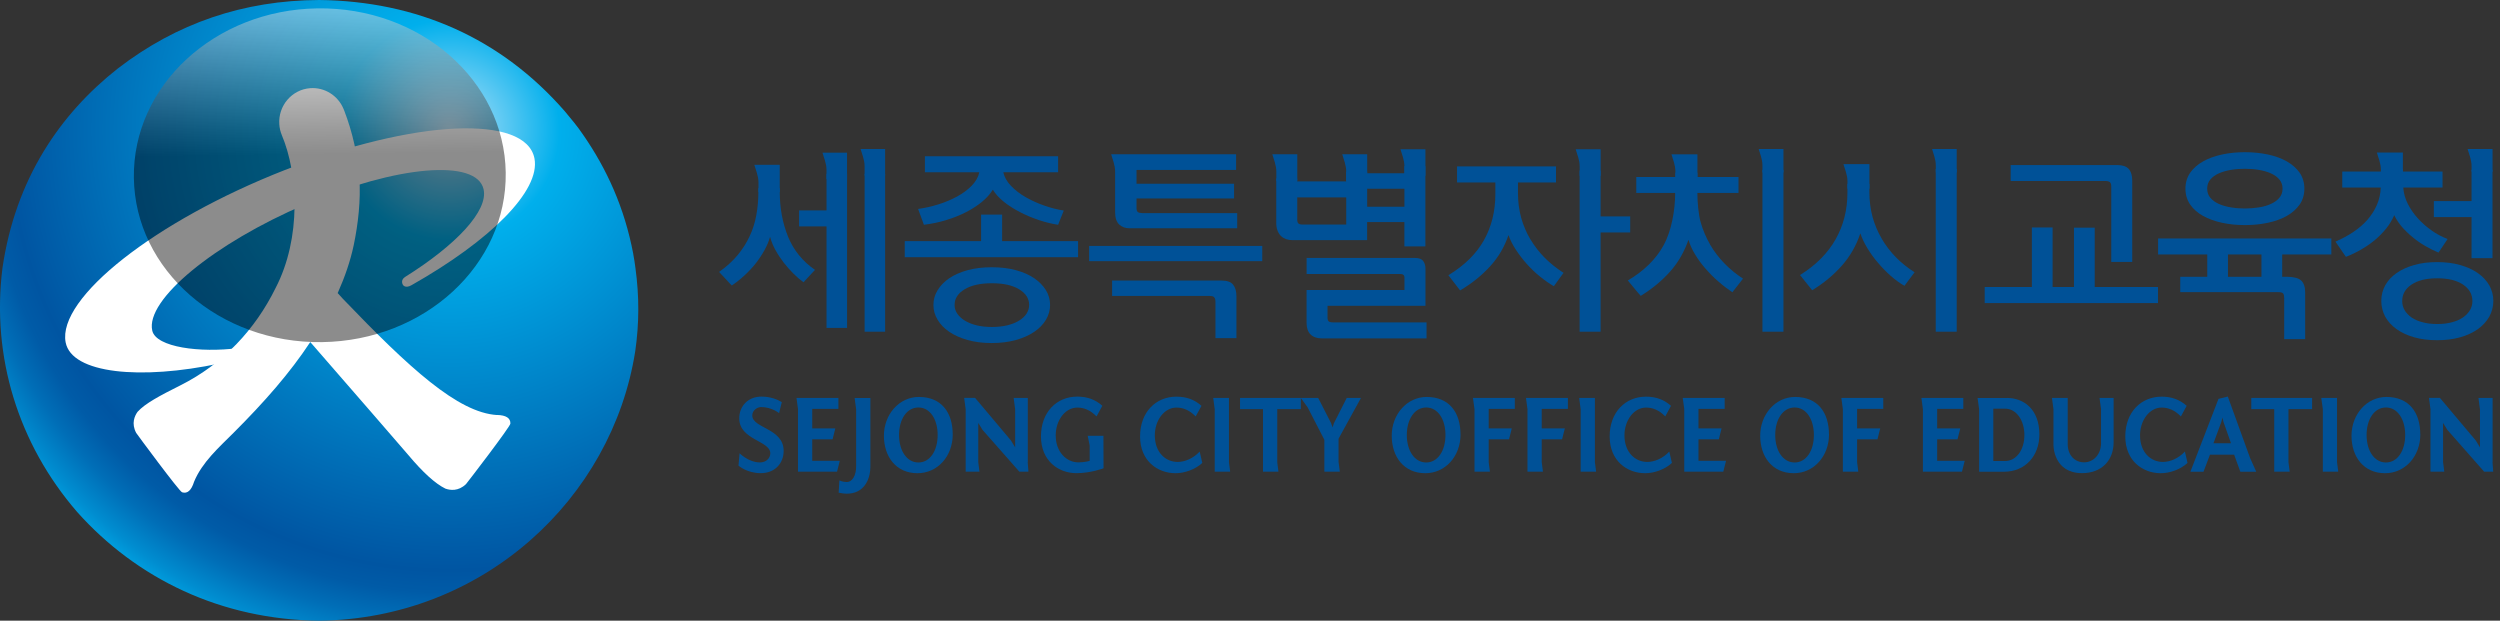<svg width="145" height="36" viewBox="0 0 145 36" fill="none" xmlns="http://www.w3.org/2000/svg">
<rect x="0" y="0" width="145" height="36" fill="#333333" stroke="none"/>
<g clip-path="url(#clip0_4062_97904)">
<path d="M36.732 14.74C36.226 12.055 35.194 9.789 33.799 7.784C33.479 7.308 33.121 6.892 32.766 6.462C29.059 2.202 24.16 0.064 18.511 0C14.117 0.02 10.25 1.345 6.842 3.966C3.475 6.61 0.891 10.399 0.143 15.548C-0.502 20.679 1.048 25.732 4.47 29.689C7.927 33.565 12.829 35.945 18.516 36C28.024 35.89 35.502 28.922 36.843 20.377C37.078 18.755 37.078 17.186 36.857 15.553C36.822 15.269 36.779 15.013 36.729 14.737L36.732 14.74Z" fill="url(#paint0_radial_4062_97904)"/>
<path d="M23.878 16.535C28.42 13.964 31.359 11.067 30.999 9.19C30.502 6.619 24.015 6.921 16.508 9.867C9 12.811 3.316 17.285 3.807 19.857C4.159 21.675 8.157 22.056 12.742 21.08L13.803 20.191C11.629 20.47 9.05 20.15 8.831 19.177C8.427 17.396 12.411 14.115 17.708 11.852C23.009 9.591 27.646 9.196 28.048 10.977C28.33 12.224 26.454 14.214 23.483 16.071C23.198 16.268 23.372 16.524 23.372 16.524C23.372 16.524 23.5 16.753 23.875 16.538L23.878 16.535Z" fill="white"/>
<path d="M28.827 24.072C26.556 23.93 23.739 21.35 19.886 17.329C19.785 17.218 19.686 17.108 19.584 16.997C19.593 16.977 19.604 16.957 19.613 16.936C20 16.065 20.32 15.149 20.517 14.214C20.773 12.991 20.93 11.593 20.843 10.344C20.744 8.984 20.45 7.67 19.959 6.398L19.944 6.36C19.944 6.36 19.933 6.331 19.924 6.314C19.598 5.535 18.822 5.053 17.991 5.114C16.923 5.195 16.121 6.139 16.2 7.22C16.214 7.429 16.263 7.636 16.345 7.836C17.281 10.047 17.502 13.79 15.979 16.715C14.81 19.087 12.963 21.097 10.46 22.352C9.271 22.948 8.416 23.401 7.98 23.884C7.811 24.119 7.605 24.558 7.898 25.107C7.925 25.156 10.411 28.524 10.562 28.553C10.867 28.652 11.1 28.445 11.257 27.94C11.722 26.812 12.696 25.952 13.548 25.101C15.327 23.323 16.798 21.655 17.996 19.839C20.014 22.146 23.672 26.379 23.672 26.379C24.527 27.399 25.245 28.05 25.829 28.338C26.1 28.437 26.579 28.509 27.027 28.079C27.068 28.038 29.618 24.723 29.603 24.566C29.612 24.247 29.35 24.081 28.824 24.067L28.827 24.072Z" fill="white"/>
<path style="mix-blend-mode:screen" opacity="0.45" d="M29.332 10.013C29.408 15.356 24.642 19.758 18.682 19.843C12.727 19.927 7.837 15.661 7.764 10.315C7.688 4.972 12.457 0.57 18.411 0.486C24.369 0.401 29.257 4.667 29.332 10.013Z" fill="url(#paint1_linear_4062_97904)"/>
<path d="M58.123 12.447V13.987H62.528V14.917H52.476V13.987H56.904V12.447H58.123ZM53.645 9.062H61.37V9.992H58.192C58.253 10.274 58.405 10.539 58.643 10.786C58.882 11.033 59.166 11.253 59.501 11.442C59.835 11.634 60.196 11.794 60.582 11.93C60.969 12.064 61.341 12.157 61.699 12.212L61.37 13.037C60.998 12.979 60.62 12.889 60.236 12.758C59.855 12.628 59.492 12.476 59.152 12.299C58.809 12.122 58.501 11.925 58.227 11.707C57.954 11.486 57.739 11.253 57.585 11.001C57.428 11.253 57.221 11.489 56.954 11.707C56.686 11.927 56.381 12.125 56.029 12.305C55.677 12.485 55.296 12.636 54.883 12.764C54.471 12.892 54.037 12.979 53.587 13.037L53.249 12.119C53.645 12.064 54.043 11.974 54.442 11.849C54.84 11.724 55.2 11.57 55.526 11.39C55.855 11.213 56.131 11.001 56.361 10.768C56.593 10.53 56.739 10.274 56.8 9.992H53.645V9.062ZM60.905 17.686C60.905 17.994 60.824 18.276 60.667 18.543C60.507 18.814 60.283 19.043 59.989 19.244C59.696 19.444 59.341 19.604 58.922 19.72C58.506 19.836 58.038 19.897 57.515 19.897C56.992 19.897 56.535 19.836 56.119 19.72C55.706 19.604 55.349 19.444 55.055 19.244C54.764 19.043 54.538 18.814 54.38 18.543C54.218 18.279 54.139 17.994 54.139 17.686C54.139 17.378 54.218 17.096 54.38 16.835C54.538 16.573 54.764 16.338 55.055 16.14C55.346 15.94 55.703 15.786 56.119 15.67C56.538 15.556 57.003 15.501 57.515 15.501C58.027 15.501 58.506 15.553 58.922 15.67C59.341 15.783 59.696 15.94 59.989 16.14C60.28 16.341 60.504 16.573 60.667 16.835C60.824 17.096 60.905 17.378 60.905 17.686ZM57.526 16.428C56.855 16.428 56.329 16.547 55.942 16.783C55.555 17.018 55.366 17.32 55.366 17.686C55.366 17.866 55.413 18.032 55.517 18.186C55.619 18.337 55.762 18.474 55.951 18.59C56.14 18.709 56.364 18.799 56.628 18.866C56.893 18.93 57.192 18.965 57.529 18.965C57.867 18.965 58.166 18.93 58.434 18.866C58.701 18.799 58.931 18.706 59.117 18.59C59.303 18.474 59.446 18.337 59.544 18.186C59.64 18.032 59.69 17.866 59.69 17.686C59.69 17.317 59.498 17.018 59.117 16.783C58.733 16.547 58.204 16.428 57.529 16.428H57.526Z" fill="#005197"/>
<path d="M119.051 13.192V16.646H120.29V13.203H121.494V16.646H125.163V17.576H115.112V16.646H117.848V13.192H119.051ZM122.453 10.818C122.453 10.693 122.427 10.609 122.375 10.565C122.325 10.524 122.238 10.498 122.113 10.498H116.618V9.574H122.814C123.116 9.574 123.334 9.653 123.468 9.801C123.602 9.955 123.669 10.179 123.669 10.466V15.191H122.453V10.821V10.818Z" fill="#005197"/>
<path d="M133.7 19.671H132.484V17.3C132.484 17.175 132.464 17.085 132.426 17.027C132.388 16.974 132.295 16.945 132.147 16.945H126.454V16.053H128.021V14.76H125.169V13.831H135.218V14.76H132.368V16.053H132.636C133.034 16.053 133.31 16.129 133.467 16.268C133.621 16.414 133.7 16.643 133.7 16.957V19.671ZM126.756 10.942C126.756 10.591 126.85 10.283 127.03 10.018C127.216 9.757 127.46 9.539 127.777 9.362C128.094 9.185 128.457 9.051 128.879 8.961C129.295 8.871 129.737 8.827 130.205 8.827C130.673 8.827 131.115 8.871 131.539 8.961C131.961 9.051 132.324 9.185 132.636 9.362C132.947 9.539 133.194 9.757 133.38 10.018C133.56 10.283 133.653 10.591 133.653 10.942C133.653 11.294 133.56 11.602 133.38 11.864C133.194 12.125 132.947 12.346 132.636 12.523C132.324 12.697 131.958 12.831 131.539 12.921C131.115 13.011 130.676 13.055 130.205 13.055C129.734 13.055 129.295 13.011 128.879 12.921C128.46 12.831 128.094 12.697 127.777 12.523C127.46 12.346 127.213 12.128 127.03 11.864C126.85 11.602 126.756 11.294 126.756 10.942ZM128.018 10.942C128.018 11.155 128.079 11.332 128.204 11.477C128.327 11.619 128.492 11.739 128.696 11.829C128.899 11.919 129.132 11.986 129.397 12.029C129.661 12.073 129.932 12.093 130.202 12.093C130.472 12.093 130.751 12.07 131.013 12.029C131.275 11.988 131.507 11.922 131.708 11.829C131.912 11.739 132.077 11.619 132.199 11.477C132.324 11.332 132.388 11.155 132.388 10.942C132.388 10.73 132.324 10.553 132.199 10.405C132.077 10.26 131.912 10.146 131.708 10.053C131.507 9.963 131.275 9.899 131.013 9.853C130.751 9.809 130.481 9.789 130.202 9.789C129.923 9.789 129.661 9.809 129.397 9.853C129.132 9.899 128.899 9.963 128.696 10.053C128.492 10.146 128.327 10.26 128.204 10.405C128.079 10.55 128.018 10.73 128.018 10.942ZM129.222 16.053H131.164V14.76H129.222V16.053Z" fill="#005197"/>
<path d="M70.872 16.271H64.502V17.166H70.16C70.299 17.166 70.392 17.195 70.433 17.254C70.477 17.312 70.497 17.402 70.497 17.518V19.61H71.713V17.181C71.713 16.899 71.648 16.675 71.526 16.516C71.401 16.356 71.183 16.274 70.872 16.274V16.271Z" fill="#005197"/>
<path d="M73.21 14.264H63.17V15.147H73.21V14.264Z" fill="#005197"/>
<path d="M66.235 12.357C66.125 12.357 66.046 12.337 65.994 12.299C65.944 12.259 65.918 12.183 65.918 12.064V11.512H71.576V10.655H65.918V9.856H71.693V8.949H64.447C64.525 9.234 64.677 9.568 64.677 9.955V12.314C64.677 12.633 64.755 12.869 64.909 13.017C65.066 13.165 65.267 13.241 65.517 13.241H71.757V12.36H66.229L66.235 12.357Z" fill="#005197"/>
<path d="M81.456 9.641V10.05H79.296V9.954H78.078V10.521H75.237V10.347H74.022V12.915C74.022 13.104 74.048 13.264 74.103 13.392C74.156 13.522 74.225 13.627 74.312 13.703C74.397 13.781 74.496 13.836 74.603 13.874C74.714 13.909 74.821 13.926 74.932 13.926H79.293V12.88H81.454V14.29H82.672V9.638H81.454L81.456 9.641ZM78.081 13.023H75.545C75.435 13.023 75.356 13.002 75.31 12.962C75.26 12.915 75.24 12.842 75.24 12.732V11.451H78.081V13.023ZM81.456 11.991H79.296V10.945H81.456V11.991Z" fill="#005197"/>
<path d="M75.781 17.785V18.724C75.781 19.02 75.857 19.247 76.014 19.398C76.168 19.552 76.389 19.627 76.668 19.627H82.739V18.698H77.299C77.191 18.698 77.113 18.677 77.066 18.639C77.02 18.602 76.996 18.526 76.996 18.416V17.736H82.678V15.586C82.678 15.405 82.631 15.257 82.544 15.135C82.454 15.019 82.297 14.961 82.082 14.961H75.784V15.891H81.215C81.381 15.891 81.46 15.963 81.46 16.103V16.82H75.781V17.785Z" fill="#005197"/>
<path d="M75.242 8.949H73.794C73.873 9.234 74.027 9.568 74.027 9.955V10.489H75.242V8.949Z" fill="#005197"/>
<path d="M79.298 8.949H77.85C77.929 9.234 78.08 9.568 78.08 9.955V10.489H79.298V8.949Z" fill="#005197"/>
<path d="M82.675 8.656H81.227C81.306 8.938 81.457 9.272 81.457 9.659V10.196H82.675V8.659V8.656Z" fill="#005197"/>
<path d="M88.766 13.889C88.533 13.499 88.356 13.081 88.228 12.631C88.106 12.18 88.042 11.701 88.042 11.192V10.582H90.249V9.652H84.509V10.582H86.731V11.25C86.731 12.253 86.51 13.148 86.07 13.929C85.634 14.714 84.945 15.391 84.006 15.963L84.686 16.844C85.358 16.446 85.934 15.984 86.416 15.458C86.899 14.932 87.26 14.325 87.492 13.636C87.588 13.909 87.728 14.191 87.917 14.479C88.103 14.763 88.315 15.039 88.551 15.307C88.789 15.571 89.045 15.818 89.318 16.039C89.592 16.262 89.859 16.448 90.124 16.6L90.685 15.824C90.289 15.571 89.926 15.283 89.603 14.961C89.28 14.635 89.001 14.278 88.769 13.889H88.766Z" fill="#005197"/>
<path d="M92.834 12.552V9.896H91.618V19.238H92.834V13.482H94.552V12.552H92.834Z" fill="#005197"/>
<path d="M92.834 8.656H91.389C91.467 8.938 91.621 9.272 91.621 9.659V10.196H92.837V8.659L92.834 8.656Z" fill="#005197"/>
<path d="M141.026 13.36C140.727 13.154 140.465 12.919 140.23 12.66C140 12.401 139.802 12.123 139.651 11.82C139.5 11.518 139.41 11.204 139.39 10.876H141.666V9.949H139.369V9.815H138.104V9.949H135.851V10.876H138.084C138.069 11.245 137.991 11.582 137.857 11.893C137.721 12.201 137.537 12.486 137.314 12.744C137.087 13.003 136.816 13.235 136.502 13.45C136.185 13.662 135.836 13.848 135.456 14.014L136.063 14.897C136.369 14.778 136.662 14.639 136.944 14.473C137.229 14.31 137.494 14.127 137.741 13.924C137.982 13.718 138.203 13.497 138.398 13.256C138.593 13.012 138.75 12.75 138.866 12.48C138.977 12.715 139.125 12.939 139.308 13.154C139.497 13.369 139.704 13.572 139.933 13.758C140.163 13.947 140.407 14.119 140.669 14.27C140.931 14.421 141.186 14.549 141.434 14.65L141.96 13.863C141.634 13.738 141.32 13.572 141.026 13.363V13.36Z" fill="#005197"/>
<path d="M144.378 16.55C144.221 16.277 144 16.039 143.718 15.841C143.433 15.641 143.09 15.487 142.689 15.371C142.291 15.257 141.846 15.202 141.352 15.202C140.857 15.202 140.418 15.257 140.02 15.371C139.622 15.484 139.281 15.641 138.996 15.841C138.712 16.039 138.493 16.277 138.342 16.55C138.194 16.823 138.115 17.128 138.115 17.454C138.115 17.779 138.194 18.087 138.342 18.366C138.493 18.642 138.714 18.884 138.996 19.087C139.281 19.29 139.622 19.45 140.02 19.563C140.418 19.677 140.863 19.732 141.352 19.732C141.84 19.732 142.291 19.677 142.689 19.563C143.09 19.45 143.436 19.29 143.718 19.087C144 18.884 144.221 18.642 144.378 18.366C144.532 18.087 144.614 17.785 144.614 17.454C144.614 17.123 144.532 16.823 144.378 16.55ZM143.256 17.989C143.163 18.148 143.029 18.288 142.852 18.413C142.675 18.532 142.462 18.628 142.209 18.692C141.956 18.762 141.674 18.793 141.36 18.793C141.046 18.793 140.767 18.762 140.514 18.692C140.258 18.628 140.046 18.532 139.869 18.413C139.694 18.288 139.561 18.148 139.467 17.989C139.377 17.829 139.328 17.654 139.328 17.466C139.328 17.067 139.508 16.745 139.872 16.504C140.235 16.26 140.729 16.141 141.363 16.141C141.997 16.141 142.491 16.263 142.855 16.504C143.215 16.745 143.399 17.067 143.399 17.466C143.399 17.654 143.352 17.829 143.259 17.989H143.256Z" fill="#005197"/>
<path d="M143.349 9.848V11.664H141.163V12.591H143.349V14.973H144.565V9.848H143.349Z" fill="#005197"/>
<path d="M139.367 8.848H137.858C137.936 9.127 138.09 9.464 138.09 9.847V10.158H139.367V8.845V8.848Z" fill="#005197"/>
<path d="M144.565 8.642H143.12C143.198 8.923 143.352 9.26 143.352 9.644V9.955H144.568V8.642H144.565Z" fill="#005197"/>
<path d="M109.145 13.851C108.915 13.465 108.738 13.044 108.61 12.591C108.487 12.134 108.424 11.652 108.424 11.135V10.664H107.15V11.193C107.15 12.172 106.923 13.067 106.47 13.872C106.016 14.68 105.33 15.374 104.402 15.952L105.106 16.833C105.766 16.434 106.339 15.958 106.824 15.412C107.307 14.866 107.668 14.238 107.9 13.532C107.996 13.817 108.13 14.104 108.31 14.398C108.49 14.694 108.691 14.976 108.924 15.243C109.153 15.514 109.4 15.766 109.665 16.002C109.933 16.237 110.197 16.429 110.459 16.577L111.046 15.79C110.648 15.54 110.287 15.252 109.967 14.927C109.648 14.601 109.374 14.244 109.145 13.854V13.851Z" fill="#005197"/>
<path d="M113.489 9.798H112.273V19.238H113.489V9.798Z" fill="#005197"/>
<path d="M108.427 9.521H106.92C106.999 9.803 107.153 10.137 107.153 10.524V10.948H108.427V9.524V9.521Z" fill="#005197"/>
<path d="M113.489 8.642H112.059C112.134 8.912 112.277 9.234 112.277 9.6V10.007H113.489V8.642Z" fill="#005197"/>
<path d="M99.184 14.176C98.951 13.778 98.771 13.351 98.64 12.895C98.509 12.445 98.448 11.689 98.448 11.192H100.833V10.265H98.448V10.016H97.172V10.265H94.904V11.192H97.16C97.16 12.212 96.939 13.406 96.494 14.217C96.05 15.028 95.358 15.71 94.415 16.268C94.541 16.417 94.663 16.568 94.782 16.713C94.901 16.864 95.029 17.012 95.163 17.16C95.834 16.745 96.398 16.277 96.861 15.757C97.326 15.237 97.684 14.621 97.931 13.909C98.015 14.197 98.149 14.487 98.323 14.769C98.498 15.057 98.698 15.333 98.931 15.594C99.161 15.856 99.405 16.106 99.672 16.332C99.937 16.565 100.207 16.771 100.478 16.951C100.585 16.818 100.687 16.687 100.786 16.556C100.885 16.425 100.987 16.297 101.094 16.161C100.708 15.911 100.35 15.62 100.021 15.283C99.693 14.946 99.414 14.577 99.178 14.176H99.184Z" fill="#005197"/>
<path d="M103.44 9.848H102.222V19.238H103.44V9.848Z" fill="#005197"/>
<path d="M98.451 8.952H96.945C97.023 9.234 97.174 9.568 97.174 9.955V10.265H98.451V8.952Z" fill="#005197"/>
<path d="M103.44 8.642H102.004C102.079 8.912 102.222 9.234 102.222 9.6V10.007H103.44V8.642Z" fill="#005197"/>
<path d="M45.711 13.735C45.388 12.948 45.225 12.068 45.225 11.097V10.917H43.986V11.112C43.986 11.588 43.946 12.044 43.867 12.474C43.789 12.907 43.661 13.317 43.477 13.706C43.294 14.099 43.056 14.468 42.771 14.81C42.483 15.153 42.128 15.476 41.707 15.772L42.442 16.56C42.707 16.38 42.96 16.182 43.201 15.955C43.443 15.732 43.661 15.496 43.853 15.249C44.044 15.002 44.207 14.752 44.347 14.497C44.489 14.238 44.594 13.988 44.664 13.738C44.734 13.997 44.838 14.253 44.978 14.505C45.117 14.761 45.28 15.002 45.458 15.235C45.638 15.467 45.827 15.676 46.025 15.874C46.222 16.072 46.417 16.237 46.603 16.371L47.269 15.653C46.554 15.159 46.033 14.52 45.708 13.732L45.711 13.735Z" fill="#005197"/>
<path d="M47.938 12.204H46.347V13.131H47.938V19.018H49.13V10.083H47.938V12.204Z" fill="#005197"/>
<path d="M51.337 10.083H50.148V19.238H51.337V10.083Z" fill="#005197"/>
<path d="M51.337 8.642H49.915C49.99 8.923 50.147 9.26 50.147 9.644V10.179H51.337V8.642Z" fill="#005197"/>
<path d="M49.129 8.854H47.705C47.78 9.135 47.937 9.47 47.937 9.856V10.391H49.129V8.854Z" fill="#005197"/>
<path d="M45.225 9.56H43.751C43.832 9.85 43.992 10.196 43.992 10.594V11.149H45.225V9.56Z" fill="#005197"/>
<path d="M42.896 26.289C42.896 26.289 43.416 26.821 44.082 26.821C44.431 26.821 44.678 26.577 44.678 26.289C44.678 25.56 42.876 25.522 42.876 24.264C42.876 23.572 43.37 23.003 44.164 23.003C44.707 23.003 45.12 23.183 45.344 23.323L45.187 23.962C45.187 23.962 44.769 23.61 44.146 23.61C43.911 23.61 43.632 23.805 43.632 24.098C43.632 24.842 45.452 24.836 45.452 26.15C45.452 26.879 44.937 27.443 44.126 27.443C43.315 27.443 42.832 27.007 42.832 27.007L42.896 26.289Z" fill="#005197"/>
<path d="M46.286 23.741L46.196 23.081H48.627V23.715H47.109V24.848H48.447L48.29 25.481H47.109V26.725H48.708L48.548 27.358H46.283V23.741H46.286Z" fill="#005197"/>
<path d="M50.482 27.053C50.482 27.872 50.069 28.634 49.113 28.634C48.99 28.634 48.834 28.616 48.642 28.576L48.685 27.861C48.685 27.861 48.857 27.957 49.11 27.957C49.447 27.957 49.656 27.559 49.656 27.053V23.744L49.569 23.084H50.482V27.056V27.053Z" fill="#005197"/>
<path d="M55.259 25.191C55.259 26.469 54.373 27.446 53.215 27.446C51.971 27.446 51.267 26.493 51.267 25.269C51.267 24.046 52.142 23.023 53.297 23.023C54.605 23.023 55.257 23.927 55.257 25.194L55.259 25.191ZM53.268 26.824C53.939 26.824 54.384 26.144 54.384 25.229C54.384 24.314 53.939 23.634 53.268 23.634C52.596 23.634 52.145 24.314 52.145 25.229C52.145 26.144 52.596 26.824 53.268 26.824Z" fill="#005197"/>
<path d="M59.606 26.809L59.649 27.358H59.123L56.986 24.932L56.739 24.528V26.806L56.809 27.355H56.009V23.738L55.922 23.078H56.556L58.638 25.551L58.879 25.949V23.741L58.792 23.081H59.612V26.809H59.606Z" fill="#005197"/>
<path d="M63.598 24.151C63.243 23.785 62.862 23.639 62.487 23.639C61.772 23.639 61.231 24.389 61.231 25.249C61.231 26.248 61.885 26.818 62.545 26.818C62.883 26.818 63.2 26.734 63.2 26.734V25.83L63.086 25.278H63.999L64.005 27.161C64.005 27.161 63.263 27.443 62.432 27.443C61.385 27.443 60.376 26.725 60.376 25.31C60.376 23.895 61.295 23.003 62.481 23.003C63.051 23.003 63.528 23.169 63.935 23.535L63.601 24.151H63.598Z" fill="#005197"/>
<path d="M69.346 24.151C68.991 23.785 68.611 23.639 68.235 23.639C67.52 23.639 66.979 24.389 66.979 25.249C66.979 26.248 67.613 26.792 68.299 26.792C68.733 26.792 69.212 26.585 69.582 26.19L69.733 26.85C69.335 27.222 68.718 27.446 68.18 27.446C67.133 27.446 66.124 26.728 66.124 25.313C66.124 23.898 67.043 23.006 68.233 23.006C68.802 23.006 69.279 23.172 69.686 23.538L69.349 24.154L69.346 24.151Z" fill="#005197"/>
<path d="M71.279 26.809L71.349 27.358H70.454V23.741L70.367 23.081H71.279V26.809Z" fill="#005197"/>
<path d="M71.923 23.081H75.45V23.729H74.08V26.809L74.15 27.358H73.254V23.729H71.923V23.081Z" fill="#005197"/>
<path d="M77.639 26.809L77.709 27.358H76.813V25.507L75.842 23.624L75.447 23.081H76.456L77.203 24.543L77.287 24.79L77.369 24.543L78.11 23.081H78.936L77.636 25.443V26.809H77.639Z" fill="#005197"/>
<path d="M84.712 25.191C84.712 26.469 83.826 27.446 82.668 27.446C81.424 27.446 80.72 26.493 80.72 25.269C80.72 24.046 81.595 23.023 82.75 23.023C84.055 23.023 84.709 23.927 84.709 25.194L84.712 25.191ZM82.721 26.824C83.392 26.824 83.837 26.144 83.837 25.229C83.837 24.314 83.392 23.634 82.721 23.634C82.049 23.634 81.595 24.314 81.595 25.229C81.595 26.144 82.046 26.824 82.721 26.824Z" fill="#005197"/>
<path d="M85.428 23.081H87.859V23.714H86.344V24.848H87.681L87.524 25.481H86.344V26.806L86.414 27.355H85.521V23.738L85.431 23.078L85.428 23.081Z" fill="#005197"/>
<path d="M88.507 23.081H90.938V23.714H89.42V24.848H90.76L90.6 25.481H89.42V26.806L89.49 27.355H88.594V23.738L88.507 23.078V23.081Z" fill="#005197"/>
<path d="M92.505 26.809L92.575 27.358H91.679V23.741L91.592 23.081H92.505V26.809Z" fill="#005197"/>
<path d="M96.585 24.151C96.23 23.785 95.849 23.639 95.474 23.639C94.759 23.639 94.218 24.389 94.218 25.249C94.218 26.248 94.852 26.792 95.538 26.792C95.968 26.792 96.451 26.585 96.82 26.19L96.971 26.85C96.573 27.222 95.957 27.446 95.416 27.446C94.369 27.446 93.36 26.728 93.36 25.313C93.36 23.898 94.282 23.006 95.465 23.006C96.035 23.006 96.512 23.172 96.919 23.538L96.582 24.154L96.585 24.151Z" fill="#005197"/>
<path d="M97.689 23.741L97.599 23.081H100.03V23.715H98.512V24.848H99.849L99.692 25.481H98.512V26.725H100.111L99.951 27.358H97.686V23.741H97.689Z" fill="#005197"/>
<path d="M106.083 25.191C106.083 26.469 105.193 27.446 104.039 27.446C102.794 27.446 102.091 26.493 102.091 25.269C102.091 24.046 102.966 23.023 104.12 23.023C105.426 23.023 106.08 23.927 106.08 25.194L106.083 25.191ZM104.088 26.824C104.76 26.824 105.205 26.144 105.205 25.229C105.205 24.314 104.76 23.634 104.088 23.634C103.417 23.634 102.963 24.314 102.963 25.229C102.963 26.144 103.414 26.824 104.088 26.824Z" fill="#005197"/>
<path d="M106.799 23.081H109.229V23.714H107.712V24.848H109.052L108.892 25.481H107.712V26.806L107.781 27.355H106.886V23.738L106.799 23.078V23.081Z" fill="#005197"/>
<path d="M111.529 23.741L111.442 23.081H113.872V23.715H112.355V24.848H113.695L113.535 25.481H112.355V26.725H113.954L113.794 27.358H111.529V23.741Z" fill="#005197"/>
<path d="M116.412 23.081C117.356 23.081 118.284 23.72 118.284 25.196C118.284 26.431 117.479 27.361 116.223 27.361H114.789V23.744L114.699 23.084H116.412V23.081ZM115.612 26.739H116.298C116.944 26.739 117.415 26.094 117.415 25.234C117.415 24.374 116.944 23.703 116.298 23.703H115.612V26.739Z" fill="#005197"/>
<path d="M121.863 23.741L121.773 23.081H122.59V25.644C122.59 26.719 121.881 27.442 120.764 27.442C119.139 27.442 119.101 25.92 119.101 25.809V23.741L119.014 23.081H119.927V25.757C119.927 26.399 120.334 26.815 120.878 26.815C121.421 26.815 121.86 26.353 121.86 25.713V23.741H121.863Z" fill="#005197"/>
<path d="M126.489 24.151C126.134 23.785 125.753 23.639 125.378 23.639C124.663 23.639 124.122 24.389 124.122 25.249C124.122 26.248 124.756 26.792 125.442 26.792C125.873 26.792 126.355 26.585 126.724 26.19L126.876 26.85C126.477 27.222 125.861 27.446 125.323 27.446C124.276 27.446 123.267 26.728 123.267 25.313C123.267 23.898 124.189 23.006 125.375 23.006C125.945 23.006 126.422 23.172 126.826 23.538L126.492 24.154L126.489 24.151Z" fill="#005197"/>
<path d="M128.673 23.134L129.213 23L130.507 26.568L130.862 27.361H129.94L129.58 26.37H128.178L127.803 27.361H127.042L128.673 23.134ZM128.382 25.708H129.397L128.96 24.464L128.902 24.215L128.838 24.47L128.382 25.708Z" fill="#005197"/>
<path d="M130.574 23.081H134.101V23.729H132.731V26.809L132.801 27.358H131.905V23.729H130.574V23.081Z" fill="#005197"/>
<path d="M135.548 26.809L135.618 27.358H134.725V23.741L134.635 23.081H135.548V26.809Z" fill="#005197"/>
<path d="M140.379 25.191C140.379 26.469 139.492 27.446 138.335 27.446C137.09 27.446 136.387 26.493 136.387 25.269C136.387 24.046 137.262 23.023 138.416 23.023C139.725 23.023 140.376 23.927 140.376 25.194L140.379 25.191ZM138.384 26.824C139.056 26.824 139.501 26.144 139.501 25.229C139.501 24.314 139.056 23.634 138.384 23.634C137.713 23.634 137.262 24.314 137.262 25.229C137.262 26.144 137.713 26.824 138.384 26.824Z" fill="#005197"/>
<path d="M144.565 26.809L144.608 27.358H144.082L141.945 24.932L141.698 24.528V26.806L141.768 27.355H140.968V23.738L140.881 23.078H141.515L143.597 25.551L143.838 25.949V23.741L143.751 23.081H144.571V26.809H144.565Z" fill="#005197"/>
</g>
<defs>
<radialGradient id="paint0_radial_4062_97904" cx="0" cy="0" r="1" gradientUnits="userSpaceOnUse" gradientTransform="translate(26.05 7.563) scale(31.873 31.851)">
<stop stop-color="#BAE3F9"/>
<stop offset="0.2" stop-color="#00AFEC"/>
<stop offset="0.8" stop-color="#0055A2"/>
<stop offset="0.84" stop-color="#005BA7"/>
<stop offset="0.89" stop-color="#006EB7"/>
<stop offset="0.95" stop-color="#008DD0"/>
<stop offset="1" stop-color="#00AFEC"/>
</radialGradient>
<linearGradient id="paint1_linear_4062_97904" x1="18.369" y1="-2.544" x2="18.58" y2="12.389" gradientUnits="userSpaceOnUse">
<stop offset="0.14" stop-color="white"/>
<stop offset="0.45" stop-color="#7C7C7C"/>
<stop offset="0.67" stop-color="#232323"/>
<stop offset="0.77"/>
</linearGradient>
<clipPath id="clip0_4062_97904">
<rect width="145" height="36" fill="white"/>
</clipPath>
</defs>
</svg>
